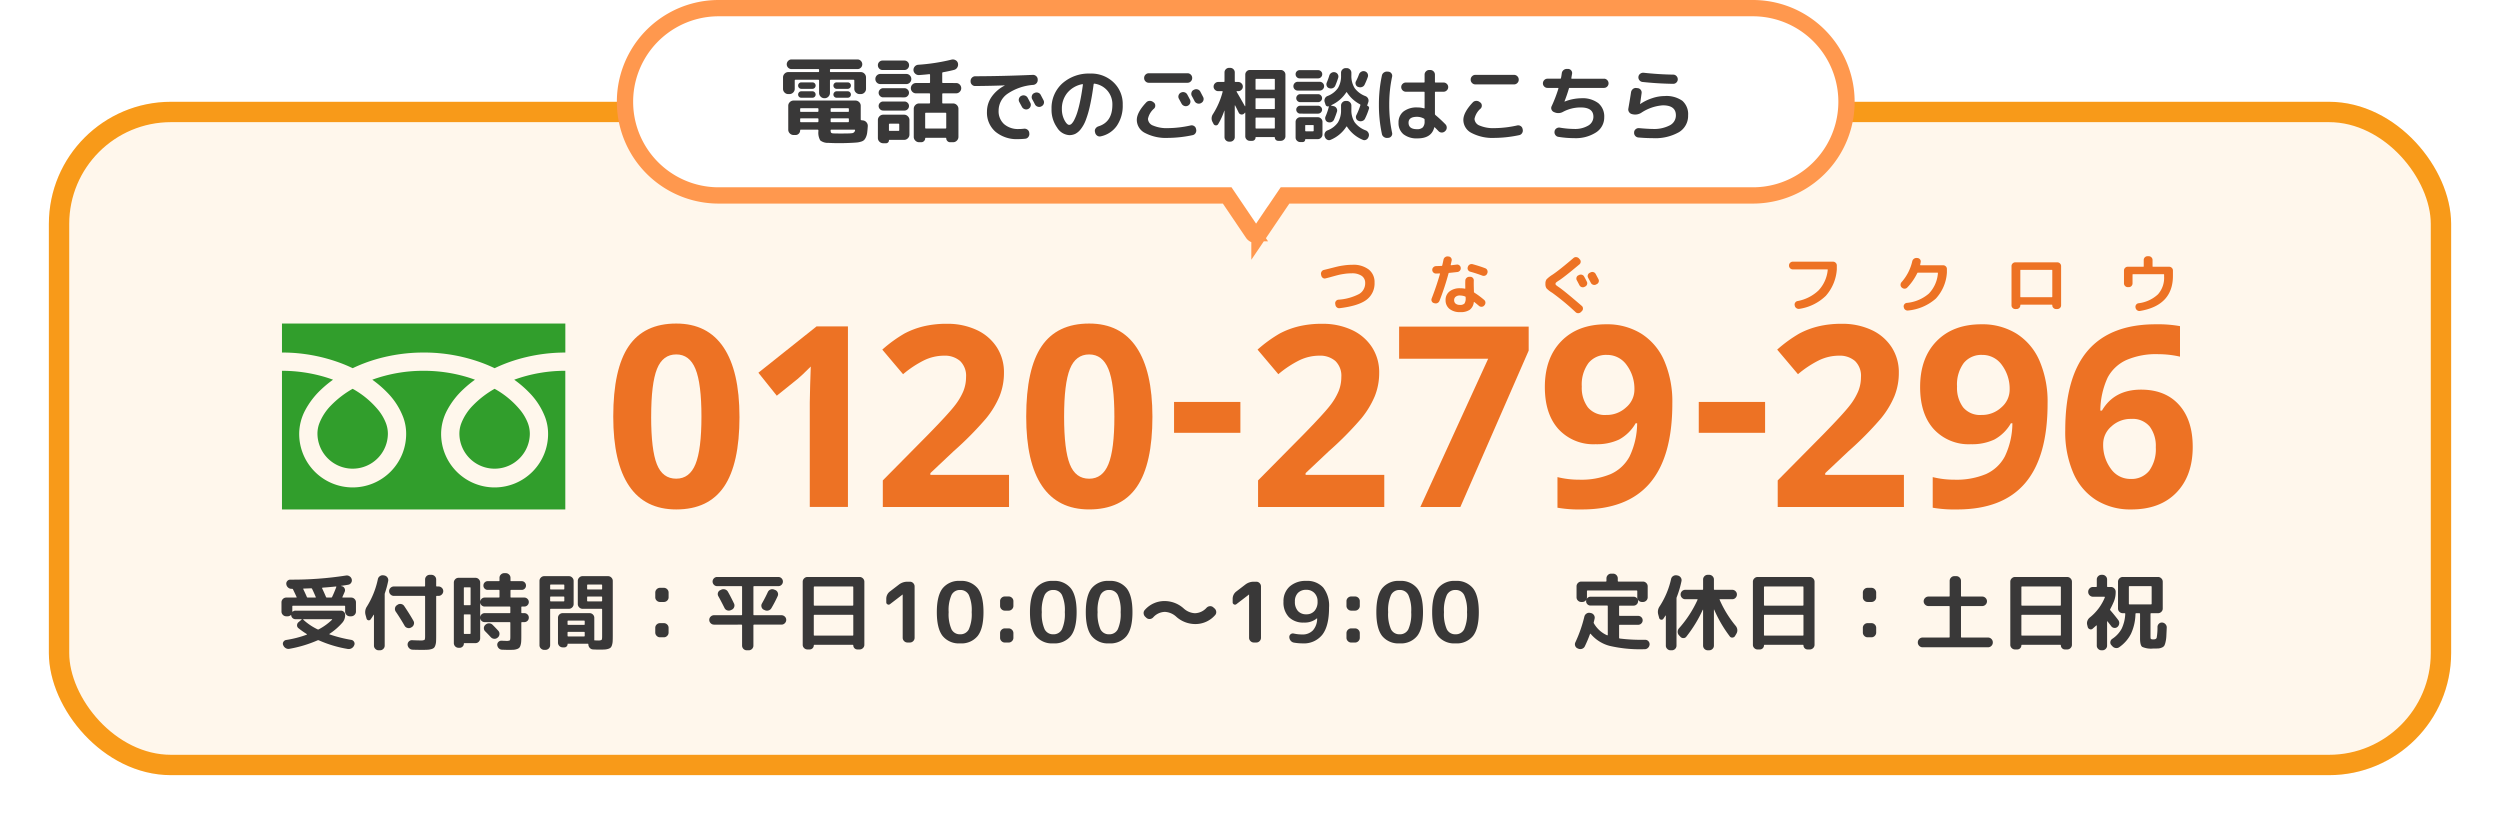 <svg xmlns="http://www.w3.org/2000/svg" xmlns:xlink="http://www.w3.org/1999/xlink" width="614" height="202.38" viewBox="0 0 614 202.38">
  <defs>
    <filter id="長方形_53" x="0" y="13.001" width="614" height="189.379" filterUnits="userSpaceOnUse">
      <feOffset dx="3" dy="3" input="SourceAlpha"/>
      <feGaussianBlur stdDeviation="4" result="blur"/>
      <feFlood flood-color="#4d4d4d" flood-opacity="0.4"/>
      <feComposite operator="in" in2="blur"/>
      <feComposite in="SourceGraphic"/>
    </filter>
    <clipPath id="clip-path">
      <rect id="長方形_4573" data-name="長方形 4573" width="387.919" height="45.658" fill="#ed7224"/>
    </clipPath>
  </defs>
  <g id="グループ_837" data-name="グループ 837" transform="translate(-183.129 -4926.071)">
    <g id="グループ_649" data-name="グループ 649" transform="translate(-314.871 4854.071)">
      <g transform="matrix(1, 0, 0, 1, 498, 72)" filter="url(#長方形_53)">
        <g id="長方形_53-2" data-name="長方形 53" transform="translate(9 22)" fill="#fff7ec" stroke="#f89a19" stroke-width="5">
          <rect width="590" height="165.379" rx="30" stroke="none"/>
          <rect x="2.5" y="2.5" width="585" height="160.379" rx="27.5" fill="none"/>
        </g>
      </g>
    </g>
    <path id="合体_6" data-name="合体 6" d="M153.671,61.776,147.4,52.5H22.5a23,23,0,1,1,0-46h254a23,23,0,1,1,0,46H161.6l-6.275,9.276a1,1,0,0,1-1.657,0Z" transform="translate(337.129 4921.571)" fill="#fff" stroke="#ff984e" stroke-width="4"/>
    <path id="パス_6031" data-name="パス 6031" d="M-110.4-9.821a1.24,1.24,0,0,1-.909-.38,1.24,1.24,0,0,1-.38-.908v-2.806a1.278,1.278,0,0,1,.38-.92,1.222,1.222,0,0,1,.909-.391h7.36q.207,0,.207-.184v-.368q0-.184-.207-.184H-109.6a1.129,1.129,0,0,1-.828-.345,1.129,1.129,0,0,1-.345-.828,1.168,1.168,0,0,1,.345-.839,1.111,1.111,0,0,1,.828-.357H-93.4a1.111,1.111,0,0,1,.828.357,1.168,1.168,0,0,1,.345.839,1.129,1.129,0,0,1-.345.828,1.129,1.129,0,0,1-.828.345h-6.555q-.207,0-.207.184v.368q0,.184.207.184h7.36a1.222,1.222,0,0,1,.909.391,1.278,1.278,0,0,1,.38.92v2.806a1.24,1.24,0,0,1-.38.908,1.24,1.24,0,0,1-.909.38h-.276a1.278,1.278,0,0,1-.92-.38,1.222,1.222,0,0,1-.391-.908v-2.024q0-.207-.184-.207h-5.589a.183.183,0,0,0-.207.207v3.013a1.278,1.278,0,0,1-.38.92,1.222,1.222,0,0,1-.909.391h-.092a1.222,1.222,0,0,1-.909-.391,1.278,1.278,0,0,1-.38-.92v-3.013a.183.183,0,0,0-.207-.207h-5.589q-.184,0-.184.207v2.024a1.222,1.222,0,0,1-.391.908,1.278,1.278,0,0,1-.92.38Zm3.2-1.288a.735.735,0,0,1-.552-.241.791.791,0,0,1-.23-.564.753.753,0,0,1,.23-.552.753.753,0,0,1,.552-.23h2.737a.753.753,0,0,1,.552.23.753.753,0,0,1,.23.552.791.791,0,0,1-.23.564.735.735,0,0,1-.552.241Zm0,2.185a.753.753,0,0,1-.552-.23.753.753,0,0,1-.23-.552.791.791,0,0,1,.23-.564.735.735,0,0,1,.552-.241h2.737a.735.735,0,0,1,.552.241.791.791,0,0,1,.23.564.753.753,0,0,1-.23.552.753.753,0,0,1-.552.23Zm8.671-2.185a.735.735,0,0,1-.552-.241.791.791,0,0,1-.23-.564.753.753,0,0,1,.23-.552.753.753,0,0,1,.552-.23H-95.8a.753.753,0,0,1,.552.23.753.753,0,0,1,.23.552.791.791,0,0,1-.23.564.735.735,0,0,1-.552.241Zm0,2.185a.753.753,0,0,1-.552-.23.753.753,0,0,1-.23-.552.791.791,0,0,1,.23-.564.735.735,0,0,1,.552-.241H-95.8a.735.735,0,0,1,.552.241.791.791,0,0,1,.23.564.753.753,0,0,1-.23.552.753.753,0,0,1-.552.23Zm6.44,5.566a1.277,1.277,0,0,1,.885.46,1.312,1.312,0,0,1,.334.943q-.069.989-.149,1.6a3.868,3.868,0,0,1-.3,1.093,2.462,2.462,0,0,1-.46.724,1.841,1.841,0,0,1-.759.4,4.953,4.953,0,0,1-1.035.207q-.518.046-1.483.092-1.426.069-2.921.069-1.265,0-2.53-.069a3.068,3.068,0,0,1-2.035-.6A3.787,3.787,0,0,1-103-.713V-.874a.183.183,0,0,0-.207-.207h-4.117q-.161,0-.161.184a1.084,1.084,0,0,1-.333.794,1.084,1.084,0,0,1-.794.333h-.483a1.259,1.259,0,0,1-.92-.391,1.259,1.259,0,0,1-.391-.92V-6.946a1.222,1.222,0,0,1,.391-.909,1.278,1.278,0,0,1,.92-.379h15.18a1.278,1.278,0,0,1,.92.379,1.222,1.222,0,0,1,.391.909v3.335q0,.207.184.207Zm-10.9.23V-3.68q0-.184-.207-.184H-107.3a.163.163,0,0,0-.184.184v.552q0,.207.184.207h4.094A.183.183,0,0,0-103-3.128Zm0-2.507v-.506a.183.183,0,0,0-.207-.207H-107.3q-.184,0-.184.207v.506a.163.163,0,0,0,.184.184h4.094Q-103-5.451-103-5.635Zm2.99-.506v.506q0,.184.207.184H-95.7a.163.163,0,0,0,.184-.184v-.506q0-.207-.184-.207H-99.8A.183.183,0,0,0-100-6.141Zm0,2.461v.552a.183.183,0,0,0,.207.207H-95.7q.184,0,.184-.207V-3.68a.163.163,0,0,0-.184-.184H-99.8Q-100-3.864-100-3.68ZM-95.5-.161q.529-.023.782-.057a.879.879,0,0,0,.448-.2A.825.825,0,0,0-94-.9q.046-.184-.161-.184H-99.8q-.207,0-.207.184.023.483.161.6a1.235,1.235,0,0,0,.644.138q.644.023,1.679.023Q-96.279-.138-95.5-.161Zm26.312-12.374a1.2,1.2,0,0,1,.9.38,1.232,1.232,0,0,1,.368.885,1.232,1.232,0,0,1-.368.886,1.2,1.2,0,0,1-.9.379H-72.4q-.184,0-.184.207v2.093a.163.163,0,0,0,.184.184h2.484A1.259,1.259,0,0,1-69-7.13a1.259,1.259,0,0,1,.391.92V.69A1.259,1.259,0,0,1-69,1.61a1.259,1.259,0,0,1-.92.391h-.736a.891.891,0,0,1-.667-.287.921.921,0,0,1-.276-.656A.122.122,0,0,0-71.738.92h-4.9a.122.122,0,0,0-.138.138.9.9,0,0,1-.287.656A.9.9,0,0,1-77.718,2h-.552a1.259,1.259,0,0,1-.92-.391,1.259,1.259,0,0,1-.391-.92v-6.9a1.259,1.259,0,0,1,.391-.92,1.259,1.259,0,0,1,.92-.391h2.484q.207,0,.207-.184V-9.8a.183.183,0,0,0-.207-.207h-3.243a1.2,1.2,0,0,1-.9-.379,1.232,1.232,0,0,1-.368-.886,1.232,1.232,0,0,1,.368-.885,1.2,1.2,0,0,1,.9-.38h3.243a.183.183,0,0,0,.207-.207v-1.794q0-.184-.207-.184-.9.115-2.507.23a1.265,1.265,0,0,1-.909-.322,1.253,1.253,0,0,1-.449-.874,1.25,1.25,0,0,1,.311-.9,1.229,1.229,0,0,1,.863-.437,47.433,47.433,0,0,0,8.188-1.265,1.346,1.346,0,0,1,.989.149,1.15,1.15,0,0,1,.575.771,1.349,1.349,0,0,1-.161,1,1.27,1.27,0,0,1-.805.609q-1.472.368-2.714.575a.217.217,0,0,0-.184.23v2.208q0,.207.184.207Zm-2.622,7.291h-4.761a.183.183,0,0,0-.207.207v3.473a.183.183,0,0,0,.207.207h4.761a.183.183,0,0,0,.207-.207V-5.037A.183.183,0,0,0-71.807-5.244ZM-87.24-18.055h5.359a1.11,1.11,0,0,1,.816.333,1.11,1.11,0,0,1,.333.816,1.149,1.149,0,0,1-.333.828,1.092,1.092,0,0,1-.816.345H-87.24a1.092,1.092,0,0,1-.817-.345,1.149,1.149,0,0,1-.333-.828,1.11,1.11,0,0,1,.333-.816A1.11,1.11,0,0,1-87.24-18.055Zm-.529,5.773a1.183,1.183,0,0,1-.886-.368,1.213,1.213,0,0,1-.356-.874,1.213,1.213,0,0,1,.356-.874,1.183,1.183,0,0,1,.886-.368h6.348a1.183,1.183,0,0,1,.885.368,1.213,1.213,0,0,1,.356.874,1.213,1.213,0,0,1-.356.874,1.183,1.183,0,0,1-.885.368Zm.69,3.266a1.084,1.084,0,0,1-.793-.334,1.084,1.084,0,0,1-.334-.793,1.084,1.084,0,0,1,.334-.793,1.084,1.084,0,0,1,.793-.334h5.2a1.084,1.084,0,0,1,.793.334,1.084,1.084,0,0,1,.334.793,1.084,1.084,0,0,1-.334.793,1.084,1.084,0,0,1-.793.334Zm0,3.243a1.084,1.084,0,0,1-.793-.334,1.084,1.084,0,0,1-.334-.793,1.046,1.046,0,0,1,.334-.782A1.1,1.1,0,0,1-87.079-8h5.2a1.1,1.1,0,0,1,.793.322,1.046,1.046,0,0,1,.334.782,1.084,1.084,0,0,1-.334.793,1.084,1.084,0,0,1-.793.334Zm6.44,2.323V.115a1.259,1.259,0,0,1-.391.92,1.259,1.259,0,0,1-.92.391h-3.611q-.115,0-.115.092a.716.716,0,0,1-.207.529.716.716,0,0,1-.529.207h-.667A1.278,1.278,0,0,1-88,1.875,1.222,1.222,0,0,1-88.39.966V-3.45A1.259,1.259,0,0,1-88-4.37a1.259,1.259,0,0,1,.92-.391h5.129a1.259,1.259,0,0,1,.92.391A1.259,1.259,0,0,1-80.639-3.45ZM-83.146-.989V-2.346q0-.207-.184-.207h-2.139a.183.183,0,0,0-.207.207V-.989a.183.183,0,0,0,.207.207h2.139Q-83.146-.782-83.146-.989ZM-53.16-9.38a1.123,1.123,0,0,1,.88-.08,1.1,1.1,0,0,1,.68.56q.22.4.66,1.24a1.073,1.073,0,0,1,.04.86,1.1,1.1,0,0,1-.58.64,1.124,1.124,0,0,1-.88.04,1.176,1.176,0,0,1-.66-.58q-.1-.18-.64-1.18a1.028,1.028,0,0,1-.08-.84,1.1,1.1,0,0,1,.56-.66Zm4.76-.24q.66,1.26.68,1.3a1.051,1.051,0,0,1,.07.86,1.062,1.062,0,0,1-.57.64l-.06.04a1.125,1.125,0,0,1-.87.05,1.135,1.135,0,0,1-.67-.57q-.1-.2-.32-.62t-.34-.62a1.1,1.1,0,0,1-.09-.86,1,1,0,0,1,.55-.66l.06-.02a1.155,1.155,0,0,1,.88-.09A1.063,1.063,0,0,1-48.4-9.62ZM-64.5-11.8a1.078,1.078,0,0,1-.79-.33,1.078,1.078,0,0,1-.33-.79v-.14a1.1,1.1,0,0,1,.34-.8,1.1,1.1,0,0,1,.8-.34q6.84-.02,14.14-.34a1.122,1.122,0,0,1,.82.3,1.071,1.071,0,0,1,.38.78v.14a1.135,1.135,0,0,1-.29.83,1.222,1.222,0,0,1-.79.41,12.924,12.924,0,0,0-6.39,2.22,5.057,5.057,0,0,0-2.13,4.1,4.213,4.213,0,0,0,1.35,3.32,5.2,5.2,0,0,0,3.59,1.2,10.636,10.636,0,0,0,1.32-.08,1.164,1.164,0,0,1,.83.24,1.066,1.066,0,0,1,.43.74l.02.18a1.155,1.155,0,0,1-.22.85,1.046,1.046,0,0,1-.74.45,17.259,17.259,0,0,1-1.78.1A8.173,8.173,0,0,1-59.52-.58,6.2,6.2,0,0,1-61.6-5.5a6.348,6.348,0,0,1,1.13-3.63,8.787,8.787,0,0,1,3.23-2.79q.02,0,.02-.04h-.02Q-60.34-11.84-64.5-11.8Zm26.32-.46a6.29,6.29,0,0,0-3.68,2.13A6.077,6.077,0,0,0-43.2-6.14a5.718,5.718,0,0,0,.62,2.7q.62,1.18,1.18,1.18a.887.887,0,0,0,.58-.27,3.617,3.617,0,0,0,.67-.98,11.939,11.939,0,0,0,.72-1.78,27.757,27.757,0,0,0,.72-2.84q.37-1.77.67-3.99a.1.1,0,0,0-.03-.11A.1.1,0,0,0-38.18-12.26ZM-41.4.26A3.773,3.773,0,0,1-44.38-1.6a7.482,7.482,0,0,1-1.36-4.54,8.15,8.15,0,0,1,2.64-6.3,9.811,9.811,0,0,1,6.9-2.42,7.885,7.885,0,0,1,5.69,2.16,7.294,7.294,0,0,1,2.25,5.5,8.68,8.68,0,0,1-1.45,5.17A6.413,6.413,0,0,1-33.68.56a1.06,1.06,0,0,1-.87-.18,1.205,1.205,0,0,1-.49-.76l-.04-.18a1,1,0,0,1,.16-.82,1.3,1.3,0,0,1,.7-.52q3.42-1.06,3.42-5.3a5.115,5.115,0,0,0-1.21-3.45,5.118,5.118,0,0,0-3.17-1.73.163.163,0,0,0-.22.14q-.4,3.02-.9,5.25a24.1,24.1,0,0,1-1.05,3.6,8.418,8.418,0,0,1-1.23,2.2A4.048,4.048,0,0,1-39.92-.05,3.439,3.439,0,0,1-41.4.26Zm27.44-10.44a1.123,1.123,0,0,1,.88-.08,1.1,1.1,0,0,1,.68.56q.22.4.66,1.24a1.073,1.073,0,0,1,.04.86,1.1,1.1,0,0,1-.58.64,1.124,1.124,0,0,1-.88.04,1.176,1.176,0,0,1-.66-.58q-.1-.18-.64-1.18a1.028,1.028,0,0,1-.08-.84,1.1,1.1,0,0,1,.56-.66Zm3.34,2.08q-.1-.2-.32-.62t-.34-.62a1.1,1.1,0,0,1-.09-.86,1,1,0,0,1,.55-.66l.06-.02a1.155,1.155,0,0,1,.88-.09,1.063,1.063,0,0,1,.68.55q.66,1.26.68,1.3a1.051,1.051,0,0,1,.07.86,1.062,1.062,0,0,1-.57.64l-.06.04a1.125,1.125,0,0,1-.87.05A1.135,1.135,0,0,1-10.62-8.1Zm-.58-5.64a1.1,1.1,0,0,1-.34.8,1.1,1.1,0,0,1-.8.34h-9.52a1.1,1.1,0,0,1-.8-.34,1.1,1.1,0,0,1-.34-.8v-.06a1.1,1.1,0,0,1,.34-.8,1.1,1.1,0,0,1,.8-.34h9.52a1.1,1.1,0,0,1,.8.34,1.1,1.1,0,0,1,.34.8ZM-17.14.94a11.1,11.1,0,0,1-5.62-1.2,3.609,3.609,0,0,1-2.04-3.2q0-1.86,2.3-4.3a1.145,1.145,0,0,1,.82-.39,1.252,1.252,0,0,1,.88.27l.14.1a.918.918,0,0,1,.39.72,1,1,0,0,1-.27.78,4.516,4.516,0,0,0-1.52,2.54,1.872,1.872,0,0,0,1.28,1.66,8.558,8.558,0,0,0,3.64.62,26.584,26.584,0,0,0,5.56-.66,1.088,1.088,0,0,1,.85.15,1,1,0,0,1,.47.69l.04.16a1.147,1.147,0,0,1-.15.87,1.068,1.068,0,0,1-.71.51A30.207,30.207,0,0,1-17.14.94ZM-5.96-2.5l-.24-.46A1.853,1.853,0,0,1-6.1-4.9a19.062,19.062,0,0,0,2.38-5.48q.04-.16-.14-.16H-4.8a1.111,1.111,0,0,1-.8-.33,1.062,1.062,0,0,1-.34-.79,1.1,1.1,0,0,1,.34-.8,1.1,1.1,0,0,1,.8-.34h1.36a.159.159,0,0,0,.18-.18v-2.16a1.078,1.078,0,0,1,.33-.79,1.078,1.078,0,0,1,.79-.33h.28a1.078,1.078,0,0,1,.79.33,1.078,1.078,0,0,1,.33.79v2.16a.159.159,0,0,0,.18.18H.1a1.1,1.1,0,0,1,.8.34,1.1,1.1,0,0,1,.34.8,1.062,1.062,0,0,1-.34.79,1.111,1.111,0,0,1-.8.33H-.2a.1.1,0,0,0-.09.06.079.079,0,0,0,.01.1Q.4-9.24,1.74-6.86a.081.081,0,0,0,.06.02q.04,0,.04-.02V-14.6a1.111,1.111,0,0,1,.33-.8,1.062,1.062,0,0,1,.79-.34h7.6a1.1,1.1,0,0,1,.8.34,1.1,1.1,0,0,1,.34.8V.54a1.062,1.062,0,0,1-.34.79,1.111,1.111,0,0,1-.8.33H9.92a.79.79,0,0,1-.58-.24A.768.768,0,0,1,9.1.86.106.106,0,0,0,8.98.74H4.48a.106.106,0,0,0-.12.12.758.758,0,0,1-.24.57.784.784,0,0,1-.56.23h-.6a1.078,1.078,0,0,1-.79-.33A1.078,1.078,0,0,1,1.84.54V-5.22a.035.035,0,0,0-.04-.04.081.081,0,0,0-.06.02,1.145,1.145,0,0,1-.2.22.818.818,0,0,1-.73.2.788.788,0,0,1-.59-.46Q-.2-6.16-.66-7.04a.045.045,0,0,0-.05-.01A.046.046,0,0,0-.74-7V.74a1.078,1.078,0,0,1-.33.79,1.078,1.078,0,0,1-.79.33h-.28a1.078,1.078,0,0,1-.79-.33A1.078,1.078,0,0,1-3.26.74V-5.74q-.02-.02-.06.02a16.625,16.625,0,0,1-1.5,3.28.6.6,0,0,1-.58.3A.634.634,0,0,1-5.96-2.5ZM4.36-13.4v2.32a.159.159,0,0,0,.18.18H8.92a.159.159,0,0,0,.18-.18V-13.4q0-.16-.18-.16H4.54Q4.36-13.56,4.36-13.4Zm0,4.78V-6.3q0,.16.18.16H8.92q.18,0,.18-.16V-8.62a.159.159,0,0,0-.18-.18H4.54A.159.159,0,0,0,4.36-8.62Zm0,4.76v2.32a.159.159,0,0,0,.18.18H8.92a.159.159,0,0,0,.18-.18V-3.86a.159.159,0,0,0-.18-.18H4.54A.159.159,0,0,0,4.36-3.86ZM31.84-6.94a.547.547,0,0,1,.34.27.491.491,0,0,1,.04.43,16.876,16.876,0,0,1-.96,2.42,1.089,1.089,0,0,1-.67.6,1.259,1.259,0,0,1-.91-.02l-.04-.02a.929.929,0,0,1-.57-.59.981.981,0,0,1,.07-.83,17.087,17.087,0,0,0,.96-2.38.2.2,0,0,0-.1-.26,8.561,8.561,0,0,1-3.18-2.9q-.1-.14-.18-.02A8.613,8.613,0,0,1,22.96-7.1a.049.049,0,0,0-.03.06.09.09,0,0,0,.05.06l.56.12a1.068,1.068,0,0,1,.71.51.989.989,0,0,1,.11.85,20.294,20.294,0,0,1-.72,1.94,1.13,1.13,0,0,1-.63.61,1.24,1.24,0,0,1-.89.01.9.9,0,0,1-.58-.57,1.054,1.054,0,0,1,.02-.83,14.93,14.93,0,0,0,.82-2.44q0-.06-.06-.04a.58.58,0,0,1-.46-.03.58.58,0,0,1-.3-.35l-.22-.66a1.192,1.192,0,0,1,.05-.87,1.132,1.132,0,0,1,.63-.61A5.544,5.544,0,0,0,24.6-11.3a5.731,5.731,0,0,0,.76-3.14v-.62a1.1,1.1,0,0,1,.34-.8,1.1,1.1,0,0,1,.8-.34h.26a1.1,1.1,0,0,1,.8.34,1.1,1.1,0,0,1,.34.8v.62a5.57,5.57,0,0,0,.79,3.13,5.821,5.821,0,0,0,2.67,1.99,1.177,1.177,0,0,1,.64.6,1.134,1.134,0,0,1,.06.86l-.28.82Q31.76-6.98,31.84-6.94Zm-9.42-4.34a.9.9,0,0,1-.58-.56,1.031,1.031,0,0,1,.02-.82,17.207,17.207,0,0,0,.62-1.72,1.15,1.15,0,0,1,.54-.67,1.129,1.129,0,0,1,.84-.13,1.034,1.034,0,0,1,.7.51,1.009,1.009,0,0,1,.1.85,20.294,20.294,0,0,1-.72,1.94,1.092,1.092,0,0,1-.63.6A1.277,1.277,0,0,1,22.42-11.28Zm7.12-.3a.93.93,0,0,1-.57-.6.953.953,0,0,1,.07-.82,12.925,12.925,0,0,0,.72-1.64,1.226,1.226,0,0,1,.57-.67,1.09,1.09,0,0,1,.85-.11,1.035,1.035,0,0,1,.68.53,1.054,1.054,0,0,1,.08.85,17.742,17.742,0,0,1-.78,1.88,1.089,1.089,0,0,1-.67.6,1.259,1.259,0,0,1-.91-.02ZM26.76-8.14a1.1,1.1,0,0,1,.8.34,1.1,1.1,0,0,1,.34.8v1a5.426,5.426,0,0,0,.81,3.11A5.955,5.955,0,0,0,31.44-.9a1.212,1.212,0,0,1,.65.61,1.133,1.133,0,0,1,.07.87L32.1.72a1.135,1.135,0,0,1-.58.67.912.912,0,0,1-.84.01,8.427,8.427,0,0,1-3.84-3.2q-.1-.14-.18-.02A8.41,8.41,0,0,1,22.82,1.4a.912.912,0,0,1-.84-.01A1.135,1.135,0,0,1,21.4.72L21.34.58a1.192,1.192,0,0,1,.05-.87,1.132,1.132,0,0,1,.63-.61A5.544,5.544,0,0,0,24.6-2.86,5.731,5.731,0,0,0,25.36-6V-7a1.1,1.1,0,0,1,.34-.8,1.1,1.1,0,0,1,.8-.34ZM15.2-13.68a.949.949,0,0,1-.71-.3,1,1,0,0,1-.29-.72.966.966,0,0,1,.29-.71.966.966,0,0,1,.71-.29h4.52a1,1,0,0,1,.72.29.949.949,0,0,1,.3.71.982.982,0,0,1-.3.72.982.982,0,0,1-.72.3Zm-.46,3a1.029,1.029,0,0,1-.77-.32,1.055,1.055,0,0,1-.31-.76,1.055,1.055,0,0,1,.31-.76,1.029,1.029,0,0,1,.77-.32h5.38a1.038,1.038,0,0,1,.76.32,1.038,1.038,0,0,1,.32.76,1.038,1.038,0,0,1-.32.76,1.038,1.038,0,0,1-.76.32Zm.6,2.84a.942.942,0,0,1-.69-.29.942.942,0,0,1-.29-.69.942.942,0,0,1,.29-.69.942.942,0,0,1,.69-.29h4.38a.942.942,0,0,1,.69.29.942.942,0,0,1,.29.69.942.942,0,0,1-.29.69.942.942,0,0,1-.69.29Zm0,2.82a.942.942,0,0,1-.69-.29A.942.942,0,0,1,14.36-6a.91.91,0,0,1,.29-.68.959.959,0,0,1,.69-.28h4.38a.959.959,0,0,1,.69.28A.91.91,0,0,1,20.7-6a.942.942,0,0,1-.29.69.942.942,0,0,1-.69.29ZM14.2.84V-3a1.1,1.1,0,0,1,.34-.8,1.1,1.1,0,0,1,.8-.34h4.32a1.1,1.1,0,0,1,.8.34,1.1,1.1,0,0,1,.34.8V.1a1.1,1.1,0,0,1-.34.8,1.1,1.1,0,0,1-.8.34h-3q-.1,0-.1.08a.616.616,0,0,1-.64.64h-.58a1.111,1.111,0,0,1-.8-.33A1.062,1.062,0,0,1,14.2.84Zm2.36-2.88V-.86a.159.159,0,0,0,.18.18h1.72a.159.159,0,0,0,.18-.18V-2.04a.159.159,0,0,0-.18-.18H16.74A.159.159,0,0,0,16.56-2.04Zm27.46-2.2q-2.08,0-2.08,1.44,0,1.6,2.08,1.6a1.92,1.92,0,0,0,1.42-.45,2.084,2.084,0,0,0,.44-1.49v-.4a.3.3,0,0,0-.16-.26A3.475,3.475,0,0,0,44.02-4.24Zm.12,5.3A5.252,5.252,0,0,1,40.7.05,3.493,3.493,0,0,1,39.48-2.8a3.364,3.364,0,0,1,1.21-2.74,5.281,5.281,0,0,1,3.45-1,5.388,5.388,0,0,1,1.58.22q.16.04.16-.12v-3.78a.159.159,0,0,0-.18-.18H41.28a1.1,1.1,0,0,1-.8-.34,1.1,1.1,0,0,1-.34-.8,1.062,1.062,0,0,1,.34-.79,1.111,1.111,0,0,1,.8-.33H45.7a.159.159,0,0,0,.18-.18V-14.6a1.1,1.1,0,0,1,.34-.8,1.1,1.1,0,0,1,.8-.34h.26a1.1,1.1,0,0,1,.8.34,1.1,1.1,0,0,1,.34.8v1.76q0,.18.16.18h1.96a1.111,1.111,0,0,1,.8.33,1.062,1.062,0,0,1,.34.79,1.1,1.1,0,0,1-.34.8,1.1,1.1,0,0,1-.8.34H48.58q-.16,0-.16.18v5.28a.4.4,0,0,0,.14.28A32.92,32.92,0,0,1,51-2.4a1.141,1.141,0,0,1,.32.81,1.106,1.106,0,0,1-.34.81L50.9-.7a1.129,1.129,0,0,1-.8.32,1.1,1.1,0,0,1-.8-.34q-.32-.34-.9-.92-.12-.12-.16.06Q47.54,1.06,44.14,1.06ZM36.8.94a1.282,1.282,0,0,1-.89-.21A1.138,1.138,0,0,1,35.4,0a33.611,33.611,0,0,1-.74-7.2,33.611,33.611,0,0,1,.74-7.2,1.138,1.138,0,0,1,.51-.73,1.282,1.282,0,0,1,.89-.21l.24.02a.986.986,0,0,1,.7.43.975.975,0,0,1,.16.81,31.807,31.807,0,0,0-.7,6.88,31.807,31.807,0,0,0,.7,6.88.975.975,0,0,1-.16.81.986.986,0,0,1-.7.43ZM58.34-14.54h9.52a1.1,1.1,0,0,1,.8.34,1.1,1.1,0,0,1,.34.8v.06a1.1,1.1,0,0,1-.34.8,1.1,1.1,0,0,1-.8.34H58.34a1.1,1.1,0,0,1-.8-.34,1.1,1.1,0,0,1-.34-.8v-.06a1.1,1.1,0,0,1,.34-.8A1.1,1.1,0,0,1,58.34-14.54ZM63.06.94a11.1,11.1,0,0,1-5.62-1.2,3.609,3.609,0,0,1-2.04-3.2q0-1.86,2.3-4.3a1.145,1.145,0,0,1,.82-.39,1.252,1.252,0,0,1,.88.27l.14.1a.918.918,0,0,1,.39.72,1,1,0,0,1-.27.78,4.516,4.516,0,0,0-1.52,2.54,1.872,1.872,0,0,0,1.28,1.66,8.558,8.558,0,0,0,3.64.62,26.584,26.584,0,0,0,5.56-.66,1.088,1.088,0,0,1,.85.15,1,1,0,0,1,.47.69l.04.16a1.147,1.147,0,0,1-.15.87,1.068,1.068,0,0,1-.71.51A30.207,30.207,0,0,1,63.06.94Zm13-12.28a1.078,1.078,0,0,1-.79-.33,1.078,1.078,0,0,1-.33-.79,1.111,1.111,0,0,1,.33-.8,1.062,1.062,0,0,1,.79-.34h3.1a.2.2,0,0,0,.22-.16q.1-.44.2-1.22a1.2,1.2,0,0,1,.44-.75,1.214,1.214,0,0,1,.84-.27h.28a.977.977,0,0,1,.75.38.983.983,0,0,1,.21.82l-.18,1.02q-.04.18.14.18h7.88a1.062,1.062,0,0,1,.79.34,1.111,1.111,0,0,1,.33.8,1.078,1.078,0,0,1-.33.79,1.078,1.078,0,0,1-.79.33H81.52a.189.189,0,0,0-.2.16q-.44,1.52-1.08,3.16v.04h.04a11.582,11.582,0,0,1,4.06-.82,6.417,6.417,0,0,1,4.21,1.21A4.241,4.241,0,0,1,90-4.14,4.352,4.352,0,0,1,87.99-.41,9.22,9.22,0,0,1,82.6,1,24.809,24.809,0,0,1,78.72.68a1.082,1.082,0,0,1-.73-.47,1.108,1.108,0,0,1-.19-.85V-.68a1.048,1.048,0,0,1,.47-.72,1.131,1.131,0,0,1,.85-.18,21.874,21.874,0,0,0,3.48.32,6.357,6.357,0,0,0,3.46-.82,2.49,2.49,0,0,0,1.28-2.18q0-2.28-3.14-2.28a9.1,9.1,0,0,0-4.32,1.08,2.305,2.305,0,0,1-2.02.14l-.2-.08a1.1,1.1,0,0,1-.6-.6.977.977,0,0,1,.02-.84,33.428,33.428,0,0,0,1.66-4.32q.04-.18-.12-.18ZM96.84-4.9a1.158,1.158,0,0,1-.73-.49,1.108,1.108,0,0,1-.19-.85q.48-2.76.66-4.02a1.29,1.29,0,0,1,.44-.79,1.1,1.1,0,0,1,.84-.27l.34.04a1.042,1.042,0,0,1,.75.4,1.042,1.042,0,0,1,.23.82q-.26,1.9-.38,2.66v.04h.02l.02-.02a11.617,11.617,0,0,1,2.93-1.43,9.71,9.71,0,0,1,3.03-.53,6.8,6.8,0,0,1,4.39,1.17A4.373,4.373,0,0,1,110.6-4.6a4.669,4.669,0,0,1-2.24,4.13A11.877,11.877,0,0,1,101.86,1Q100.28,1,98.4.84a1.127,1.127,0,0,1-.79-.4,1.1,1.1,0,0,1-.27-.84V-.44a1,1,0,0,1,.39-.76,1.12,1.12,0,0,1,.83-.26q2.3.2,3.3.2a8.354,8.354,0,0,0,4.25-.89A2.736,2.736,0,0,0,107.6-4.6q0-2.46-3.2-2.46a10.928,10.928,0,0,0-5.32,1.84A2.792,2.792,0,0,1,97-4.86Zm2.84-10.16q3.7.4,7.26.46a1.062,1.062,0,0,1,.79.34,1.111,1.111,0,0,1,.33.8,1.078,1.078,0,0,1-.33.79,1.078,1.078,0,0,1-.79.33q-3.86-.06-7.54-.46a1.1,1.1,0,0,1-.77-.44,1.1,1.1,0,0,1-.23-.84,1.056,1.056,0,0,1,.44-.74A1.2,1.2,0,0,1,99.68-15.06Z" transform="translate(487.129 4959)" fill="#393838"/>
    <g id="グループ_2496" data-name="グループ 2496" transform="translate(-815.807 4946.301)">
      <g id="グループ_641" data-name="グループ 641" transform="translate(1068.188 59.232)">
        <g id="フリーダイヤルのアイコン" transform="translate(0)">
          <path id="パス_8" data-name="パス 8" d="M0,88.032v7.119a41.029,41.029,0,0,1,14.968,2.8q1.236.488,2.4,1.047a37.928,37.928,0,0,1,5.665-2.171,41.654,41.654,0,0,1,11.763-1.674,41.046,41.046,0,0,1,15.033,2.8q1.236.488,2.4,1.047a37.957,37.957,0,0,1,5.666-2.171,41.674,41.674,0,0,1,11.7-1.674V88.032Z" transform="translate(0 -88.032)" fill="#319e2c"/>
          <path id="パス_9" data-name="パス 9" d="M320.59,216.932a8.651,8.651,0,0,0,13.485,7.174,8.633,8.633,0,0,0,3.816-7.174,7.381,7.381,0,0,0-.556-2.72,11.984,11.984,0,0,0-1.721-2.934,21.872,21.872,0,0,0-6.374-5.313,23.516,23.516,0,0,0-5.234,4,13,13,0,0,0-2.979,4.56A7.223,7.223,0,0,0,320.59,216.932Z" transform="translate(-277.018 -189.937)" fill="#319e2c"/>
          <path id="パス_10" data-name="パス 10" d="M60.69,178.726a17.45,17.45,0,0,1,3.976,6.178,11.712,11.712,0,0,1,.692,3.9,13.136,13.136,0,1,1-26.271,0,12.458,12.458,0,0,1,1.506-5.759,19.587,19.587,0,0,1,3.967-5.113A27.308,27.308,0,0,1,47.4,175.6c-.687-.252-1.392-.487-2.116-.7a37.21,37.21,0,0,0-10.5-1.491A36.7,36.7,0,0,0,22.181,175.6a26.315,26.315,0,0,1,3.652,3.125,17.462,17.462,0,0,1,3.975,6.178,11.7,11.7,0,0,1,.693,3.9,13.136,13.136,0,1,1-26.271,0,12.463,12.463,0,0,1,1.505-5.759A19.592,19.592,0,0,1,9.7,177.928a27.232,27.232,0,0,1,2.843-2.327c-.687-.252-1.391-.487-2.116-.7A37.225,37.225,0,0,0,0,173.409v34.054H69.587V173.409A36.7,36.7,0,0,0,57.039,175.6,26.3,26.3,0,0,1,60.69,178.726Z" transform="translate(0 -161.805)" fill="#319e2c"/>
          <path id="パス_11" data-name="パス 11" d="M64.118,216.932A8.651,8.651,0,0,0,77.6,224.106a8.636,8.636,0,0,0,3.816-7.174,7.4,7.4,0,0,0-.556-2.72,12.027,12.027,0,0,0-1.721-2.934,21.891,21.891,0,0,0-6.375-5.313,23.5,23.5,0,0,0-5.233,4,13,13,0,0,0-2.979,4.56A7.214,7.214,0,0,0,64.118,216.932Z" transform="translate(-55.404 -189.937)" fill="#319e2c"/>
        </g>
        <g id="グループ_2405" data-name="グループ 2405" transform="translate(81.362 0)">
          <g id="グループ_2404" data-name="グループ 2404" transform="translate(0 0)" clip-path="url(#clip-path)">
            <path id="パス_5616" data-name="パス 5616" d="M31.005,22.874q0,11.619-3.808,17.2T15.472,45.658Q7.8,45.658,3.9,39.894T0,22.874Q0,11.136,3.793,5.567T15.472,0q7.676,0,11.6,5.824t3.928,17.05m-21.691,0q0,8.162,1.41,11.7T15.472,38.1q3.277,0,4.733-3.58t1.456-11.65q0-8.16-1.471-11.726T15.472,7.585q-3.306,0-4.732,3.564T9.314,22.874" transform="translate(0 0)" fill="#ed7224"/>
            <path id="パス_5617" data-name="パス 5617" d="M55.314,45H45.94V19.34l.091-4.217.152-4.611q-2.337,2.337-3.246,3.064l-5.1,4.1-4.52-5.642L47.609.652h7.705Z" transform="translate(2.327 0.046)" fill="#ed7224"/>
            <path id="パス_5618" data-name="パス 5618" d="M92.89,45.046h-31V38.523L73.02,27.269q4.944-5.065,6.462-7.024a15.432,15.432,0,0,0,2.184-3.624,9.233,9.233,0,0,0,.668-3.46,5.042,5.042,0,0,0-1.471-3.973,5.706,5.706,0,0,0-3.93-1.3,11.3,11.3,0,0,0-5,1.182,25.782,25.782,0,0,0-5.067,3.369L61.765,6.4a33.3,33.3,0,0,1,5.429-3.945A20.029,20.029,0,0,1,71.9.679,24.125,24.125,0,0,1,77.6.057a16.909,16.909,0,0,1,7.342,1.516A11.732,11.732,0,0,1,89.887,5.82a11.289,11.289,0,0,1,1.759,6.25A15.323,15.323,0,0,1,90.57,17.82a22.069,22.069,0,0,1-3.338,5.505,81.467,81.467,0,0,1-7.963,8.039l-5.7,5.37v.425H92.89Z" transform="translate(4.314 0.004)" fill="#ed7224"/>
            <path id="パス_5619" data-name="パス 5619" d="M125.8,22.874q0,11.619-3.808,17.2t-11.726,5.582q-7.674,0-11.574-5.764T94.8,22.874q0-11.739,3.793-17.307T110.271,0q7.676,0,11.6,5.824t3.928,17.05m-21.691,0q0,8.162,1.41,11.7t4.748,3.534q3.277,0,4.733-3.58t1.456-11.65q0-8.16-1.471-11.726t-4.718-3.564q-3.306,0-4.732,3.564t-1.426,11.726" transform="translate(6.622 0)" fill="#ed7224"/>
            <rect id="長方形_4571" data-name="長方形 4571" width="16.292" height="7.584" transform="translate(137.733 19.254)" fill="#ed7224"/>
            <path id="パス_5620" data-name="パス 5620" d="M179.035,45.046h-31V38.523l11.134-11.255q4.944-5.065,6.462-7.024a15.432,15.432,0,0,0,2.184-3.624,9.234,9.234,0,0,0,.668-3.46,5.042,5.042,0,0,0-1.471-3.973,5.706,5.706,0,0,0-3.93-1.3,11.3,11.3,0,0,0-5,1.182,25.782,25.782,0,0,0-5.067,3.369L147.91,6.4a33.294,33.294,0,0,1,5.429-3.945,20.028,20.028,0,0,1,4.7-1.774,24.125,24.125,0,0,1,5.7-.622,16.909,16.909,0,0,1,7.342,1.516,11.731,11.731,0,0,1,4.945,4.247,11.289,11.289,0,0,1,1.759,6.25,15.323,15.323,0,0,1-1.076,5.749,22.069,22.069,0,0,1-3.338,5.505,81.475,81.475,0,0,1-7.963,8.039l-5.7,5.37v.425h19.325Z" transform="translate(10.331 0.004)" fill="#ed7224"/>
            <path id="パス_5621" data-name="パス 5621" d="M185.624,45,202.278,8.6H180.406V.709h31.823V6.595L195.453,45Z" transform="translate(12.601 0.05)" fill="#ed7224"/>
            <path id="パス_5622" data-name="パス 5622" d="M245.173,19.617q0,13.106-5.521,19.568t-16.715,6.462a31.337,31.337,0,0,1-5.976-.426V37.7a21.935,21.935,0,0,0,5.34.638,18.757,18.757,0,0,0,7.736-1.38,9.762,9.762,0,0,0,4.641-4.339,19.117,19.117,0,0,0,1.851-8.145h-.364a10.382,10.382,0,0,1-4.065,4,12.826,12.826,0,0,1-5.764,1.152A11.645,11.645,0,0,1,217.2,25.91q-3.338-3.715-3.337-10.329,0-7.127,4.049-11.27T228.943.171a15.894,15.894,0,0,1,8.6,2.3,14.811,14.811,0,0,1,5.657,6.69,25.327,25.327,0,0,1,1.972,10.451M229.125,7.694a5.555,5.555,0,0,0-4.55,2,8.9,8.9,0,0,0-1.639,5.764,8,8,0,0,0,1.486,5.1,5.409,5.409,0,0,0,4.521,1.882,6.975,6.975,0,0,0,4.884-1.866,5.682,5.682,0,0,0,2.033-4.293,9.766,9.766,0,0,0-1.9-6.1,5.837,5.837,0,0,0-4.839-2.487" transform="translate(14.938 0.012)" fill="#ed7224"/>
            <rect id="長方形_4572" data-name="長方形 4572" width="16.292" height="7.584" transform="translate(266.601 19.254)" fill="#ed7224"/>
            <path id="パス_5623" data-name="パス 5623" d="M298.328,45.046h-31V38.523l11.134-11.255q4.944-5.065,6.462-7.024a15.431,15.431,0,0,0,2.184-3.624,9.234,9.234,0,0,0,.668-3.46A5.042,5.042,0,0,0,286.3,9.188a5.706,5.706,0,0,0-3.93-1.3,11.3,11.3,0,0,0-5,1.182,25.781,25.781,0,0,0-5.067,3.369L267.2,6.4a33.293,33.293,0,0,1,5.429-3.945,20.03,20.03,0,0,1,4.7-1.774,24.125,24.125,0,0,1,5.7-.622,16.909,16.909,0,0,1,7.342,1.516,11.732,11.732,0,0,1,4.945,4.247,11.289,11.289,0,0,1,1.759,6.25,15.324,15.324,0,0,1-1.076,5.749,22.068,22.068,0,0,1-3.338,5.505,81.467,81.467,0,0,1-7.963,8.039l-5.7,5.37v.425h19.325Z" transform="translate(18.664 0.004)" fill="#ed7224"/>
            <path id="パス_5624" data-name="パス 5624" d="M331.318,19.617q0,13.106-5.521,19.568t-16.715,6.462a31.338,31.338,0,0,1-5.976-.426V37.7a21.935,21.935,0,0,0,5.34.638,18.757,18.757,0,0,0,7.736-1.38,9.761,9.761,0,0,0,4.641-4.339,19.117,19.117,0,0,0,1.851-8.145h-.364a10.381,10.381,0,0,1-4.065,4,12.826,12.826,0,0,1-5.764,1.152,11.645,11.645,0,0,1-9.131-3.717q-3.338-3.715-3.337-10.329,0-7.127,4.049-11.27T315.088.171a15.894,15.894,0,0,1,8.6,2.3,14.811,14.811,0,0,1,5.657,6.69,25.328,25.328,0,0,1,1.972,10.451M315.27,7.694a5.555,5.555,0,0,0-4.55,2,8.9,8.9,0,0,0-1.639,5.764,8,8,0,0,0,1.486,5.1,5.409,5.409,0,0,0,4.521,1.882,6.974,6.974,0,0,0,4.884-1.866A5.682,5.682,0,0,0,322,16.279a9.767,9.767,0,0,0-1.9-6.1,5.837,5.837,0,0,0-4.839-2.487" transform="translate(20.955 0.012)" fill="#ed7224"/>
            <path id="パス_5625" data-name="パス 5625" d="M333.329,26.2q0-13.166,5.566-19.6T355.566.171a30.306,30.306,0,0,1,5.946.455V8.119a24.3,24.3,0,0,0-5.34-.607A18.319,18.319,0,0,0,348.3,8.968a9.79,9.79,0,0,0-4.566,4.308,19.78,19.78,0,0,0-1.79,8.1h.395q3-5.156,9.616-5.157,5.947,0,9.314,3.732t3.368,10.314q0,7.1-4.005,11.24t-11.1,4.141a15.881,15.881,0,0,1-8.569-2.276,14.774,14.774,0,0,1-5.643-6.644A25.307,25.307,0,0,1,333.329,26.2m16.018,11.953a5.552,5.552,0,0,0,4.611-2.018,9.029,9.029,0,0,0,1.608-5.749,7.934,7.934,0,0,0-1.5-5.111,5.475,5.475,0,0,0-4.536-1.866,6.952,6.952,0,0,0-4.869,1.85,5.685,5.685,0,0,0-2.018,4.308,9.767,9.767,0,0,0,1.9,6.1,5.809,5.809,0,0,0,4.809,2.487" transform="translate(23.282 0.012)" fill="#ed7224"/>
          </g>
        </g>
      </g>
      <path id="パス_1588" data-name="パス 1588" d="M2.067-3.563a1.12,1.12,0,0,1-.818-.348A1.12,1.12,0,0,1,.9-4.729V-7a1.12,1.12,0,0,1,.348-.818,1.12,1.12,0,0,1,.818-.348H4.5q.184,0,.1-.164-.286-.634-.859-1.821a.262.262,0,0,0-.246-.164H3.356a1.216,1.216,0,0,1-.849-.327,1.275,1.275,0,0,1-.419-.8.947.947,0,0,1,.235-.788.952.952,0,0,1,.747-.338,85.7,85.7,0,0,0,13.606-1,1.218,1.218,0,0,1,.921.164,1.2,1.2,0,0,1,.552.737,1.041,1.041,0,0,1-.133.859,1.031,1.031,0,0,1-.726.491q-.634.123-1.719.266-.041,0-.041.031t.041.031l.164.041a.927.927,0,0,1,.655.511,1,1,0,0,1,.041.839q-.1.246-.307.706t-.246.563q-.082.164.1.164h2.046a1.12,1.12,0,0,1,.818.348A1.12,1.12,0,0,1,19.192-7v2.271a1.12,1.12,0,0,1-.348.818,1.12,1.12,0,0,1-.818.348h-.348a1.087,1.087,0,0,1-.808-.348,1.137,1.137,0,0,1-.338-.818V-5.977a.163.163,0,0,0-.184-.184H3.745a.163.163,0,0,0-.184.184V-4.77q0,.041.051.061t.072,0a.957.957,0,0,1,.675-.246h11.11a1.047,1.047,0,0,1,.757.3,1,1,0,0,1,.307.747,2.753,2.753,0,0,1-.675,1.9A15.283,15.283,0,0,1,12.706.734a.073.073,0,0,0-.041.072.073.073,0,0,0,.041.072,33.622,33.622,0,0,0,5.34,1.35.938.938,0,0,1,.675.471.871.871,0,0,1,.061.8l-.02.041a1.444,1.444,0,0,1-1.575.921,29.472,29.472,0,0,1-7.12-2.128.35.35,0,0,0-.286,0A30.511,30.511,0,0,1,2.886,4.416a1.276,1.276,0,0,1-.931-.153,1.414,1.414,0,0,1-.624-.726L1.31,3.5a.849.849,0,0,1,.061-.788.944.944,0,0,1,.675-.46A26.178,26.178,0,0,0,7.08.959.129.129,0,0,0,7.141.887.079.079,0,0,0,7.121.8,19.23,19.23,0,0,1,5.054-.658a.856.856,0,0,1-.327-.737A.972.972,0,0,1,5.1-2.131l.737-.614a.04.04,0,0,0,.02-.061.066.066,0,0,0-.061-.041H4.359a1.06,1.06,0,0,1-.716-.266.993.993,0,0,1-.348-.675.066.066,0,0,0-.041-.061.087.087,0,0,0-.082,0,1.115,1.115,0,0,1-.757.286Zm4.215.716a.048.048,0,0,0-.051.041.085.085,0,0,0,.031.082A14.247,14.247,0,0,0,9.74-.371a.287.287,0,0,0,.327,0A14.19,14.19,0,0,0,13.32-2.724a.067.067,0,0,0,.02-.082.066.066,0,0,0-.061-.041ZM10.988-10.6a.1.1,0,0,0-.092.061.155.155,0,0,0-.01.123q.409.839.941,2.087a.239.239,0,0,0,.246.164h1a.254.254,0,0,0,.266-.164q.45-.921,1.023-2.414.041-.143-.1-.143Q12.481-10.7,10.988-10.6Zm-4.624.225q-.184,0-.1.164.7,1.473.859,1.882a.239.239,0,0,0,.246.164H9.208q.184,0,.1-.164Q8.8-9.537,8.43-10.274a.254.254,0,0,0-.266-.164ZM28.5-8.576a1.12,1.12,0,0,1-.818-.348,1.12,1.12,0,0,1-.348-.818,1.087,1.087,0,0,1,.348-.808,1.137,1.137,0,0,1,.818-.338h7.488a.163.163,0,0,0,.184-.184v-1.534a1.1,1.1,0,0,1,.338-.808,1.1,1.1,0,0,1,.808-.338h.409a1.137,1.137,0,0,1,.818.338,1.087,1.087,0,0,1,.348.808v1.534a.163.163,0,0,0,.184.184h.389a1.137,1.137,0,0,1,.818.338,1.087,1.087,0,0,1,.348.808,1.12,1.12,0,0,1-.348.818,1.12,1.12,0,0,1-.818.348h-.389a.163.163,0,0,0-.184.184V1.347q0,.839-.031,1.32a3.455,3.455,0,0,1-.174.9,1.581,1.581,0,0,1-.327.6,1.5,1.5,0,0,1-.614.317,3.935,3.935,0,0,1-.921.164q-.491.031-1.35.031-1.371,0-2.373-.041a1.219,1.219,0,0,1-.839-.368,1.3,1.3,0,0,1-.389-.839,1.05,1.05,0,0,1,.307-.808,1,1,0,0,1,.8-.317q1.33.061,2.026.061a2.111,2.111,0,0,0,1-.133q.164-.133.164-.829v-9.8a.163.163,0,0,0-.184-.184ZM32.859-.883,32.716-.8a1.124,1.124,0,0,1-.88.092,1.1,1.1,0,0,1-.7-.542q-1.084-1.882-2.169-3.458a1.169,1.169,0,0,1-.184-.87,1.059,1.059,0,0,1,.491-.726l.143-.1a1.111,1.111,0,0,1,.87-.174,1.124,1.124,0,0,1,.747.481q1.391,2.066,2.271,3.642a1.047,1.047,0,0,1,.1.88A1.138,1.138,0,0,1,32.859-.883ZM21.79-3.01l-.246-.9a2.505,2.505,0,0,1,.348-2.066,20.778,20.778,0,0,0,2.68-6.711,1.174,1.174,0,0,1,.511-.747,1.164,1.164,0,0,1,.88-.194l.225.041a1.158,1.158,0,0,1,.737.491,1.126,1.126,0,0,1,.184.859,23.128,23.128,0,0,1-.818,3.008,1.035,1.035,0,0,0-.041.348V3.639a1.087,1.087,0,0,1-.348.808,1.137,1.137,0,0,1-.818.338h-.307a1.137,1.137,0,0,1-.818-.338,1.087,1.087,0,0,1-.348-.808v-7.55q0-.041-.031-.041a.069.069,0,0,0-.051.02q-.327.552-.737,1.125a.531.531,0,0,1-.563.215A.555.555,0,0,1,21.79-3.01ZM54.137-.023a1.075,1.075,0,0,1,.3.839,1.152,1.152,0,0,1-.4.818l-.061.041a1.091,1.091,0,0,1-.849.286,1.215,1.215,0,0,1-.808-.389Q51.641.836,50.945.14a1.033,1.033,0,0,1-.338-.808,1.034,1.034,0,0,1,.358-.788l.061-.061a1.226,1.226,0,0,1,.87-.317,1.192,1.192,0,0,1,.849.358Q53.462-.76,54.137-.023ZM44.378,4.171a1.153,1.153,0,0,1-1.146-1.146V-11.849a1.137,1.137,0,0,1,.338-.818,1.087,1.087,0,0,1,.808-.348h4.174a1.087,1.087,0,0,1,.808.348,1.137,1.137,0,0,1,.338.818v4.788a1.062,1.062,0,0,1,.327-.777,1.062,1.062,0,0,1,.777-.327H54.28q.164,0,.164-.184V-9.864q0-.184-.164-.184H51.559a1.029,1.029,0,0,1-.757-.307,1.029,1.029,0,0,1-.307-.757,1.063,1.063,0,0,1,.307-.767,1.012,1.012,0,0,1,.757-.317H54.28a.145.145,0,0,0,.164-.164v-.655a1.087,1.087,0,0,1,.348-.808,1.137,1.137,0,0,1,.818-.338h.368a1.137,1.137,0,0,1,.818.338,1.087,1.087,0,0,1,.348.808v.655a.145.145,0,0,0,.164.164h2.578a1.012,1.012,0,0,1,.757.317,1.063,1.063,0,0,1,.307.767,1.029,1.029,0,0,1-.307.757,1.029,1.029,0,0,1-.757.307H57.308q-.164,0-.164.184V-8.35q0,.184.164.184h3.233a1.062,1.062,0,0,1,.777.327,1.062,1.062,0,0,1,.327.777,1.062,1.062,0,0,1-.327.777,1.062,1.062,0,0,1-.777.327h-.573q-.164,0-.164.184v1.248q0,.184.164.184h.573a1.079,1.079,0,0,1,.777.317,1.052,1.052,0,0,1,.327.788,1.052,1.052,0,0,1-.327.788,1.079,1.079,0,0,1-.777.317h-.573q-.164,0-.164.184V1.286q0,.859-.031,1.35a3.935,3.935,0,0,1-.164.921,1.5,1.5,0,0,1-.317.614,1.581,1.581,0,0,1-.6.327,3.165,3.165,0,0,1-.89.164q-.471.02-1.309.02-.164,0-1.432-.041a1.143,1.143,0,0,1-.8-.358,1.288,1.288,0,0,1-.368-.808.947.947,0,0,1,.3-.757.994.994,0,0,1,.767-.286q.941.041,1.064.041a1.967,1.967,0,0,0,.951-.123q.133-.123.133-.9v-3.4q0-.184-.164-.184H50.8a1.079,1.079,0,0,1-.777-.317,1.052,1.052,0,0,1-.327-.788V1.859a1.137,1.137,0,0,1-.338.818,1.087,1.087,0,0,1-.808.348H45.83a.127.127,0,0,0-.143.143.948.948,0,0,1-.307.706,1,1,0,0,1-.716.3Zm1.309-14.69v4.051q0,.184.164.184h1.33q.164,0,.164-.184v-4.051a.145.145,0,0,0-.164-.164h-1.33A.145.145,0,0,0,45.687-10.519Zm0,6.649V.59q0,.184.164.184h1.33q.164,0,.164-.184V-3.87a.145.145,0,0,0-.164-.164h-1.33A.145.145,0,0,0,45.687-3.87Zm4.01.634a1.052,1.052,0,0,1,.327-.788A1.079,1.079,0,0,1,50.8-4.34H56.94q.164,0,.164-.184V-5.773q0-.184-.164-.184H50.8a1.062,1.062,0,0,1-.777-.327,1.062,1.062,0,0,1-.327-.777ZM65.431,4.682a1.137,1.137,0,0,1-.818-.338,1.087,1.087,0,0,1-.348-.808V-12.258a1.12,1.12,0,0,1,.348-.818,1.12,1.12,0,0,1,.818-.348h6.056a1.12,1.12,0,0,1,.818.348,1.12,1.12,0,0,1,.348.818V-6.57a1.12,1.12,0,0,1-.348.818,1.12,1.12,0,0,1-.818.348H67.068a.163.163,0,0,0-.184.184V3.537a1.153,1.153,0,0,1-1.146,1.146Zm1.453-15.856v.839a.163.163,0,0,0,.184.184H70.2q.164,0,.164-.184v-.839q0-.184-.164-.184h-3.13A.163.163,0,0,0,66.883-11.174Zm0,2.926v.839a.163.163,0,0,0,.184.184H70.2q.164,0,.164-.184v-.839a.145.145,0,0,0-.164-.164h-3.13Q66.883-8.412,66.883-8.248ZM81.1-13.424a1.12,1.12,0,0,1,.818.348,1.12,1.12,0,0,1,.348.818V1.286q0,.839-.031,1.32a3.762,3.762,0,0,1-.164.9,1.5,1.5,0,0,1-.317.6,1.489,1.489,0,0,1-.583.317,3.429,3.429,0,0,1-.859.164q-.46.031-1.258.031-.859,0-1.616-.041a1.143,1.143,0,0,1-.8-.358,1.309,1.309,0,0,1-.368-.829V3.332a.145.145,0,0,0-.164-.164H71.262q-.1,0-.1.123a.735.735,0,0,1-.235.552.786.786,0,0,1-.563.225h-.409a1.153,1.153,0,0,1-1.146-1.146V-3.195A1.1,1.1,0,0,1,69.144-4a1.1,1.1,0,0,1,.808-.338h6.629A1.1,1.1,0,0,1,77.389-4a1.1,1.1,0,0,1,.338.808V2.186q-.041.164.123.164.348.02.777.02a1.649,1.649,0,0,0,.88-.133q.143-.133.143-.829V-5.22a.163.163,0,0,0-.184-.184H74.842a1.12,1.12,0,0,1-.818-.348,1.12,1.12,0,0,1-.348-.818v-5.688a1.12,1.12,0,0,1,.348-.818,1.12,1.12,0,0,1,.818-.348ZM75.374,1.2V.447q0-.184-.164-.184H71.323q-.164,0-.164.184V1.2q0,.184.164.184h3.887Q75.374,1.388,75.374,1.2Zm0-2.823v-.7q0-.184-.164-.184H71.323q-.164,0-.164.184v.7a.145.145,0,0,0,.164.164h3.887A.145.145,0,0,0,75.374-1.619Zm4.276-5.79v-.839q0-.164-.184-.164H76.131a.145.145,0,0,0-.164.164v.839q0,.184.164.184h3.335A.163.163,0,0,0,79.65-7.409Zm0-2.926v-.839a.163.163,0,0,0-.184-.184H76.131q-.164,0-.164.184v.839q0,.184.164.184h3.335A.163.163,0,0,0,79.65-10.335ZM93.87,1.593a1.12,1.12,0,0,1-.818-.348A1.12,1.12,0,0,1,92.7.427V-.739a1.087,1.087,0,0,1,.348-.808,1.137,1.137,0,0,1,.818-.338h.941a1.137,1.137,0,0,1,.818.338,1.087,1.087,0,0,1,.348.808V.427a1.12,1.12,0,0,1-.348.818,1.12,1.12,0,0,1-.818.348Zm0-8.675a1.137,1.137,0,0,1-.818-.338,1.087,1.087,0,0,1-.348-.808V-9.394a1.12,1.12,0,0,1,.348-.818,1.12,1.12,0,0,1,.818-.348h.941a1.12,1.12,0,0,1,.818.348,1.12,1.12,0,0,1,.348.818v1.166a1.087,1.087,0,0,1-.348.808,1.137,1.137,0,0,1-.818.338Zm13.258,5.565a1.12,1.12,0,0,1-.818-.348,1.12,1.12,0,0,1-.348-.818,1.087,1.087,0,0,1,.348-.808,1.137,1.137,0,0,1,.818-.338h6.711a.163.163,0,0,0,.184-.184v-6.772a.163.163,0,0,0-.184-.184h-5.933a1.069,1.069,0,0,1-.8-.338,1.1,1.1,0,0,1-.327-.788,1.1,1.1,0,0,1,.327-.788,1.069,1.069,0,0,1,.8-.338h15.017a1.069,1.069,0,0,1,.8.338,1.1,1.1,0,0,1,.327.788,1.1,1.1,0,0,1-.327.788,1.069,1.069,0,0,1-.8.338h-5.933a.163.163,0,0,0-.184.184v6.772a.163.163,0,0,0,.184.184H123.7a1.137,1.137,0,0,1,.818.338,1.087,1.087,0,0,1,.348.808,1.12,1.12,0,0,1-.348.818,1.12,1.12,0,0,1-.818.348h-6.711a.163.163,0,0,0-.184.184V3.639a1.153,1.153,0,0,1-1.146,1.146h-.491a1.153,1.153,0,0,1-1.146-1.146V-1.333a.163.163,0,0,0-.184-.184Zm4.133-3.56a1.151,1.151,0,0,1-.89.051,1.086,1.086,0,0,1-.665-.583q-.921-1.841-1.514-2.885a1.06,1.06,0,0,1-.092-.849,1.015,1.015,0,0,1,.563-.644l.225-.1a1.228,1.228,0,0,1,.931-.082,1.2,1.2,0,0,1,.726.573q.593,1.023,1.494,2.885a1.1,1.1,0,0,1,.041.88,1.124,1.124,0,0,1-.593.655Zm10.619-5.054.266.1a1.116,1.116,0,0,1,.634.634,1.044,1.044,0,0,1-.02.88,29.534,29.534,0,0,1-1.534,2.946A1.2,1.2,0,0,1,120.5-5a1.228,1.228,0,0,1-.931-.082l-.225-.1a1.026,1.026,0,0,1-.542-.665,1.048,1.048,0,0,1,.092-.849q.859-1.514,1.453-2.823a1.207,1.207,0,0,1,.644-.614A1.121,1.121,0,0,1,121.879-10.13Zm8.2,14.711a1.137,1.137,0,0,1-.818-.338,1.087,1.087,0,0,1-.348-.808V-12.054a1.12,1.12,0,0,1,.348-.818,1.12,1.12,0,0,1,.818-.348h12.808a1.12,1.12,0,0,1,.818.348,1.12,1.12,0,0,1,.348.818V3.434a1.087,1.087,0,0,1-.348.808,1.137,1.137,0,0,1-.818.338h-.552a1.013,1.013,0,0,1-1-1q0-.143-.164-.143H131.8q-.164,0-.164.143a1.013,1.013,0,0,1-1,1Zm1.555-15.3v4.358a.163.163,0,0,0,.184.184h9.33a.163.163,0,0,0,.184-.184v-4.358q0-.164-.184-.164h-9.33Q131.638-10.887,131.638-10.724Zm0,6.956V1a.163.163,0,0,0,.184.184h9.33A.163.163,0,0,0,141.336,1V-3.767q0-.164-.184-.164h-9.33Q131.638-3.931,131.638-3.767ZM150.359-6.55a.521.521,0,0,1-.6.061A.54.54,0,0,1,149.438-7v-.818a2.251,2.251,0,0,1,.921-1.862l2.189-1.678a3.373,3.373,0,0,1,2.087-.7h.614a1.087,1.087,0,0,1,.808.348,1.137,1.137,0,0,1,.338.818v12.6a1.137,1.137,0,0,1-.338.818,1.087,1.087,0,0,1-.808.348h-.614a1.12,1.12,0,0,1-.818-.348,1.12,1.12,0,0,1-.348-.818V-8.9l-.02-.02-.02.02ZM169.714-8.8a2.287,2.287,0,0,0-2.128-1.228A2.287,2.287,0,0,0,165.458-8.8a9.171,9.171,0,0,0-.7,4.215,9.171,9.171,0,0,0,.7,4.215A2.287,2.287,0,0,0,167.586.856a2.287,2.287,0,0,0,2.128-1.228,9.171,9.171,0,0,0,.7-4.215A9.171,9.171,0,0,0,169.714-8.8Zm2.169,10.066a5.1,5.1,0,0,1-4.3,1.821,5.126,5.126,0,0,1-4.307-1.821q-1.422-1.821-1.422-5.851t1.422-5.851a5.126,5.126,0,0,1,4.307-1.821,5.126,5.126,0,0,1,4.307,1.821q1.422,1.821,1.422,5.851T171.883,1.266Zm6.67-6.22a1.12,1.12,0,0,1-.818-.348,1.12,1.12,0,0,1-.348-.818V-7.287a1.087,1.087,0,0,1,.348-.808,1.137,1.137,0,0,1,.818-.338h.941a1.137,1.137,0,0,1,.818.338,1.087,1.087,0,0,1,.348.808V-6.12a1.12,1.12,0,0,1-.348.818,1.12,1.12,0,0,1-.818.348Zm0,7.836a1.12,1.12,0,0,1-.818-.348,1.12,1.12,0,0,1-.348-.818V.57a1.12,1.12,0,0,1,.348-.818,1.12,1.12,0,0,1,.818-.348h.941a1.12,1.12,0,0,1,.818.348,1.12,1.12,0,0,1,.348.818V1.716a1.12,1.12,0,0,1-.348.818,1.12,1.12,0,0,1-.818.348ZM192.588-8.8a2.287,2.287,0,0,0-2.128-1.228A2.287,2.287,0,0,0,188.332-8.8a9.17,9.17,0,0,0-.7,4.215,9.17,9.17,0,0,0,.7,4.215A2.287,2.287,0,0,0,190.46.856a2.287,2.287,0,0,0,2.128-1.228,9.17,9.17,0,0,0,.7-4.215A9.17,9.17,0,0,0,192.588-8.8Zm2.169,10.066a5.1,5.1,0,0,1-4.3,1.821,5.126,5.126,0,0,1-4.307-1.821q-1.422-1.821-1.422-5.851t1.422-5.851a5.126,5.126,0,0,1,4.307-1.821,5.126,5.126,0,0,1,4.307,1.821q1.422,1.821,1.422,5.851T194.756,1.266ZM206.3-8.8a2.287,2.287,0,0,0-2.128-1.228A2.287,2.287,0,0,0,202.04-8.8a9.17,9.17,0,0,0-.7,4.215,9.17,9.17,0,0,0,.7,4.215A2.287,2.287,0,0,0,204.168.856,2.287,2.287,0,0,0,206.3-.371a9.17,9.17,0,0,0,.7-4.215A9.17,9.17,0,0,0,206.3-8.8Zm2.169,10.066a5.1,5.1,0,0,1-4.3,1.821,5.126,5.126,0,0,1-4.307-1.821q-1.422-1.821-1.422-5.851t1.422-5.851a5.126,5.126,0,0,1,4.307-1.821,5.126,5.126,0,0,1,4.307,1.821Q209.9-8.616,209.9-4.586T208.464,1.266Zm4.583-4.706a1.256,1.256,0,0,1-.409-.829,1.091,1.091,0,0,1,.286-.849,6.407,6.407,0,0,1,4.951-2.189,7.01,7.01,0,0,1,4.542,1.76,4.438,4.438,0,0,0,2.823,1.228,3.982,3.982,0,0,0,2.864-1.35,1.24,1.24,0,0,1,.818-.379,1.084,1.084,0,0,1,.818.276l.307.266a1.221,1.221,0,0,1,.419.808,1.059,1.059,0,0,1-.276.849,6.407,6.407,0,0,1-4.951,2.189A7.01,7.01,0,0,1,220.7-3.42a4.438,4.438,0,0,0-2.823-1.228,3.95,3.95,0,0,0-2.905,1.371,1.23,1.23,0,0,1-.808.379,1.135,1.135,0,0,1-.829-.276ZM235.43-6.55a.521.521,0,0,1-.6.061A.54.54,0,0,1,234.51-7v-.818a2.251,2.251,0,0,1,.921-1.862l2.189-1.678a3.373,3.373,0,0,1,2.087-.7h.614a1.087,1.087,0,0,1,.808.348,1.137,1.137,0,0,1,.338.818v12.6a1.137,1.137,0,0,1-.338.818,1.087,1.087,0,0,1-.808.348h-.614a1.12,1.12,0,0,1-.818-.348,1.12,1.12,0,0,1-.348-.818V-8.9l-.02-.02-.02.02ZM252.6-10.069a2.757,2.757,0,0,0-2.056.757,2.9,2.9,0,0,0-.747,2.128,3.3,3.3,0,0,0,.747,2.322,2.661,2.661,0,0,0,2.056.808,2.563,2.563,0,0,0,2.015-.839,3.323,3.323,0,0,0,.747-2.291,2.855,2.855,0,0,0-.777-2.1A2.669,2.669,0,0,0,252.6-10.069Zm-.614,8.041a4.92,4.92,0,0,1-3.673-1.34,5.151,5.151,0,0,1-1.32-3.775,4.8,4.8,0,0,1,1.514-3.734,5.84,5.84,0,0,1,4.092-1.381,5.246,5.246,0,0,1,4.143,1.627,7.235,7.235,0,0,1,1.442,4.921q0,4.542-1.657,6.67a5.773,5.773,0,0,1-4.849,2.128,12.581,12.581,0,0,1-2.107-.184,1.309,1.309,0,0,1-.818-.481,1.4,1.4,0,0,1-.327-.91.816.816,0,0,1,.338-.685.875.875,0,0,1,.767-.153A9.975,9.975,0,0,0,251.593.9a3.473,3.473,0,0,0,2.629-1.013,4.286,4.286,0,0,0,1.033-2.936v-.041l-.041.02A4.677,4.677,0,0,1,251.982-2.028Zm11.642-2.926a1.12,1.12,0,0,1-.818-.348,1.12,1.12,0,0,1-.348-.818V-7.287a1.087,1.087,0,0,1,.348-.808,1.137,1.137,0,0,1,.818-.338h.941a1.137,1.137,0,0,1,.818.338,1.087,1.087,0,0,1,.348.808V-6.12a1.12,1.12,0,0,1-.348.818,1.12,1.12,0,0,1-.818.348Zm0,7.836a1.12,1.12,0,0,1-.818-.348,1.12,1.12,0,0,1-.348-.818V.57a1.12,1.12,0,0,1,.348-.818,1.12,1.12,0,0,1,.818-.348h.941a1.12,1.12,0,0,1,.818.348,1.12,1.12,0,0,1,.348.818V1.716a1.12,1.12,0,0,1-.348.818,1.12,1.12,0,0,1-.818.348ZM277.659-8.8a2.287,2.287,0,0,0-2.128-1.228A2.287,2.287,0,0,0,273.4-8.8a9.171,9.171,0,0,0-.7,4.215,9.171,9.171,0,0,0,.7,4.215A2.287,2.287,0,0,0,275.531.856a2.287,2.287,0,0,0,2.128-1.228,9.17,9.17,0,0,0,.7-4.215A9.17,9.17,0,0,0,277.659-8.8Zm2.169,10.066a5.1,5.1,0,0,1-4.3,1.821,5.126,5.126,0,0,1-4.307-1.821Q269.8-.555,269.8-4.586t1.422-5.851a5.126,5.126,0,0,1,4.307-1.821,5.126,5.126,0,0,1,4.307,1.821q1.422,1.821,1.422,5.851T279.828,1.266ZM291.367-8.8a2.287,2.287,0,0,0-2.128-1.228A2.287,2.287,0,0,0,287.111-8.8a9.17,9.17,0,0,0-.7,4.215,9.17,9.17,0,0,0,.7,4.215A2.287,2.287,0,0,0,289.239.856a2.287,2.287,0,0,0,2.128-1.228,9.171,9.171,0,0,0,.7-4.215A9.171,9.171,0,0,0,291.367-8.8Zm2.169,10.066a5.1,5.1,0,0,1-4.3,1.821,5.126,5.126,0,0,1-4.307-1.821q-1.422-1.821-1.422-5.851t1.422-5.851a5.126,5.126,0,0,1,4.307-1.821,5.126,5.126,0,0,1,4.307,1.821q1.422,1.821,1.422,5.851T293.536,1.266Zm41.492-8.348a1.1,1.1,0,0,1-.808-.338,1.1,1.1,0,0,1-.338-.808V-9.721a.163.163,0,0,0-.184-.184H321.709a.163.163,0,0,0-.184.184v1.494a1.1,1.1,0,0,1-.338.808,1.1,1.1,0,0,1-.808.338h-.246a1.137,1.137,0,0,1-.818-.338,1.087,1.087,0,0,1-.348-.808v-2.7a1.12,1.12,0,0,1,.348-.818,1.12,1.12,0,0,1,.818-.348h5.995q.184,0,.184-.164v-.614a1.137,1.137,0,0,1,.338-.818,1.087,1.087,0,0,1,.808-.348h.491a1.087,1.087,0,0,1,.808.348,1.137,1.137,0,0,1,.338.818v.614q0,.164.184.164h5.995a1.12,1.12,0,0,1,.818.348,1.12,1.12,0,0,1,.348.818v2.7a1.087,1.087,0,0,1-.348.808,1.137,1.137,0,0,1-.818.338Zm-15.795,11.4a1.051,1.051,0,0,1-.593-.624,1.075,1.075,0,0,1,.041-.87A32.935,32.935,0,0,0,320.89-3.5a1.217,1.217,0,0,1,.532-.737,1.119,1.119,0,0,1,.88-.164l.2.041a1.146,1.146,0,0,1,.737.5,1.09,1.09,0,0,1,.164.87q-.1.491-.2.839a.418.418,0,0,0,.02.307A6.963,6.963,0,0,0,326.476,1.1a.113.113,0,0,0,.112-.02.126.126,0,0,0,.051-.1V-6.039q0-.164-.184-.164H322.4a1.045,1.045,0,0,1-.767-.317,1.045,1.045,0,0,1-.317-.767,1.045,1.045,0,0,1,.317-.767,1.045,1.045,0,0,1,.767-.317h10.578a1.079,1.079,0,0,1,.778.317,1.029,1.029,0,0,1,.327.767,1.062,1.062,0,0,1-.327.777,1.062,1.062,0,0,1-.778.327h-3.376q-.184,0-.184.164v2.169a.163.163,0,0,0,.184.184h4.5a1.079,1.079,0,0,1,.777.317,1.029,1.029,0,0,1,.327.767,1.062,1.062,0,0,1-.327.777,1.062,1.062,0,0,1-.777.327h-4.5q-.184,0-.184.164V1.7a.2.2,0,0,0,.184.2,44.067,44.067,0,0,0,5.933.307h.286a1.037,1.037,0,0,1,.788.338,1.067,1.067,0,0,1,.3.808,1.264,1.264,0,0,1-.389.829,1.161,1.161,0,0,1-.839.338h-.2A32.643,32.643,0,0,1,327.1,3.7,9.063,9.063,0,0,1,322.445.754a.1.1,0,0,0-.092-.031.1.1,0,0,0-.072.051,31.572,31.572,0,0,1-1.268,3.008,1.15,1.15,0,0,1-.675.624,1.228,1.228,0,0,1-.921-.01Zm20.03-7.468-.225-.839a2.389,2.389,0,0,1,.368-2.066,20.465,20.465,0,0,0,2.783-6.67,1.1,1.1,0,0,1,.511-.726,1.215,1.215,0,0,1,.88-.174l.225.041a1.2,1.2,0,0,1,.747.491,1.1,1.1,0,0,1,.194.859A23.751,23.751,0,0,1,343.6-8.33a.97.97,0,0,0-.082.348V3.639a1.153,1.153,0,0,1-1.146,1.146h-.307a1.137,1.137,0,0,1-.818-.338,1.087,1.087,0,0,1-.348-.808V-3.706a.036.036,0,0,0-.041-.041.083.083,0,0,0-.061.02q-.082.143-.511.777a.542.542,0,0,1-.573.215A.558.558,0,0,1,339.263-3.154Zm11.928,7.938a1.153,1.153,0,0,1-1.146-1.146v-8.8c0-.014-.01-.02-.031-.02a.069.069,0,0,0-.051.02,32.05,32.05,0,0,1-4.01,6.568.874.874,0,0,1-.726.379.951.951,0,0,1-.767-.338l-.327-.348a1.253,1.253,0,0,1-.327-.859,1.253,1.253,0,0,1,.327-.859,27.8,27.8,0,0,0,4.542-6.977q.082-.164-.1-.164h-2.905a1.087,1.087,0,0,1-.808-.348,1.137,1.137,0,0,1-.338-.818,1.1,1.1,0,0,1,.338-.808,1.1,1.1,0,0,1,.808-.338h4.194a.163.163,0,0,0,.184-.184v-2.353a1.1,1.1,0,0,1,.338-.808,1.1,1.1,0,0,1,.808-.338h.348a1.137,1.137,0,0,1,.818.338,1.087,1.087,0,0,1,.348.808v2.353q0,.184.164.184h4.337a1.1,1.1,0,0,1,.808.338,1.1,1.1,0,0,1,.338.808,1.137,1.137,0,0,1-.338.818,1.087,1.087,0,0,1-.808.348h-2.987q-.184,0-.1.164a26.949,26.949,0,0,0,3.949,6.4,1.72,1.72,0,0,1,.379.921,1.543,1.543,0,0,1-.215.962l-.348.593a.79.79,0,0,1-.634.379.705.705,0,0,1-.655-.3A31.946,31.946,0,0,1,352.767-5.2a.059.059,0,0,0-.041-.02q-.02,0-.02.041V3.639a1.087,1.087,0,0,1-.348.808,1.137,1.137,0,0,1-.818.338Zm12.255-.2a1.137,1.137,0,0,1-.818-.338,1.087,1.087,0,0,1-.348-.808V-12.054a1.12,1.12,0,0,1,.348-.818,1.12,1.12,0,0,1,.818-.348h12.808a1.12,1.12,0,0,1,.818.348,1.12,1.12,0,0,1,.348.818V3.434a1.087,1.087,0,0,1-.348.808,1.137,1.137,0,0,1-.818.338H375.7a1.013,1.013,0,0,1-1-1q0-.143-.164-.143h-9.371q-.164,0-.164.143a1.013,1.013,0,0,1-1,1ZM365-10.724v4.358a.163.163,0,0,0,.184.184h9.33a.163.163,0,0,0,.184-.184v-4.358q0-.164-.184-.164h-9.33Q365-10.887,365-10.724Zm0,6.956V1a.163.163,0,0,0,.184.184h9.33A.163.163,0,0,0,374.7,1V-3.767q0-.164-.184-.164h-9.33Q365-3.931,365-3.767Zm25.452,5.36a1.12,1.12,0,0,1-.818-.348,1.12,1.12,0,0,1-.348-.818V-.739a1.087,1.087,0,0,1,.348-.808,1.137,1.137,0,0,1,.818-.338h.941a1.137,1.137,0,0,1,.818.338,1.087,1.087,0,0,1,.348.808V.427a1.12,1.12,0,0,1-.348.818,1.12,1.12,0,0,1-.818.348Zm0-8.675a1.137,1.137,0,0,1-.818-.338,1.087,1.087,0,0,1-.348-.808V-9.394a1.12,1.12,0,0,1,.348-.818,1.12,1.12,0,0,1,.818-.348h.941a1.12,1.12,0,0,1,.818.348,1.12,1.12,0,0,1,.348.818v1.166a1.087,1.087,0,0,1-.348.808,1.137,1.137,0,0,1-.818.338Zm13.5,11.13a1.12,1.12,0,0,1-.818-.348,1.12,1.12,0,0,1-.348-.818V2.821A1.12,1.12,0,0,1,403.138,2a1.12,1.12,0,0,1,.818-.348h6.465a.163.163,0,0,0,.184-.184V-5.916q0-.164-.184-.164h-5.033a1.12,1.12,0,0,1-.818-.348,1.12,1.12,0,0,1-.348-.818,1.12,1.12,0,0,1,.348-.818,1.12,1.12,0,0,1,.818-.348h5.033q.184,0,.184-.164v-3.683a1.137,1.137,0,0,1,.338-.818,1.087,1.087,0,0,1,.808-.348h.491a1.087,1.087,0,0,1,.808.348,1.137,1.137,0,0,1,.338.818v3.683q0,.164.184.164h5.033a1.12,1.12,0,0,1,.818.348,1.12,1.12,0,0,1,.348.818,1.12,1.12,0,0,1-.348.818,1.12,1.12,0,0,1-.818.348h-5.033q-.184,0-.184.164V1.47a.163.163,0,0,0,.184.184h6.465a1.12,1.12,0,0,1,.818.348,1.12,1.12,0,0,1,.348.818v.061a1.12,1.12,0,0,1-.348.818,1.12,1.12,0,0,1-.818.348Zm22.71.532a1.137,1.137,0,0,1-.818-.338,1.087,1.087,0,0,1-.348-.808V-12.054a1.12,1.12,0,0,1,.348-.818,1.12,1.12,0,0,1,.818-.348h12.808a1.12,1.12,0,0,1,.818.348,1.12,1.12,0,0,1,.348.818V3.434a1.087,1.087,0,0,1-.348.808,1.137,1.137,0,0,1-.818.338h-.552a1.013,1.013,0,0,1-1-1q0-.143-.164-.143h-9.371q-.164,0-.164.143a1.013,1.013,0,0,1-1,1Zm1.555-15.3v4.358a.163.163,0,0,0,.184.184h9.33a.163.163,0,0,0,.184-.184v-4.358q0-.164-.184-.164h-9.33Q428.222-10.887,428.222-10.724Zm0,6.956V1a.163.163,0,0,0,.184.184h9.33A.163.163,0,0,0,437.92,1V-3.767q0-.164-.184-.164h-9.33Q428.222-3.931,428.222-3.767Zm16.286,2.8-.123-.511a1.619,1.619,0,0,1,.061-.982,1.871,1.871,0,0,1,.593-.818,12.216,12.216,0,0,0,3.683-4.931.113.113,0,0,0-.02-.113.126.126,0,0,0-.1-.051h-2.8a1.12,1.12,0,0,1-.818-.348,1.12,1.12,0,0,1-.348-.818V-9.6a1.12,1.12,0,0,1,.348-.818,1.12,1.12,0,0,1,.818-.348h.777a.145.145,0,0,0,.164-.164v-1.678a1.087,1.087,0,0,1,.348-.808,1.137,1.137,0,0,1,.818-.338h.2a1.137,1.137,0,0,1,.818.338,1.087,1.087,0,0,1,.348.808v1.678a.145.145,0,0,0,.164.164h.777a1.12,1.12,0,0,1,.818.348,1.12,1.12,0,0,1,.348.818v.061a6.065,6.065,0,0,1-.409,2.271,19.459,19.459,0,0,1-.941,1.964.247.247,0,0,0,.041.266q.962,1.1,1.944,2.394a1.2,1.2,0,0,1,.235.87,1.221,1.221,0,0,1-.419.808.99.99,0,0,1-.8.256,1.052,1.052,0,0,1-.737-.419q-.143-.2-.46-.6t-.46-.583a.05.05,0,0,0-.061-.031.048.048,0,0,0-.041.051V3.639a1.087,1.087,0,0,1-.348.808,1.137,1.137,0,0,1-.818.338h-.2a1.137,1.137,0,0,1-.818-.338,1.087,1.087,0,0,1-.348-.808v-4.89a.066.066,0,0,0-.041-.061.087.087,0,0,0-.082,0q-.614.552-.9.8A.673.673,0,0,1,445-.4.774.774,0,0,1,444.508-.965Zm18.311-1.064a1.172,1.172,0,0,1,.8.409,1.148,1.148,0,0,1,.307.839q-.061,1.391-.1,2.138a7.649,7.649,0,0,1-.2,1.412,3.484,3.484,0,0,1-.317.91,1.293,1.293,0,0,1-.6.44,2.485,2.485,0,0,1-.859.215q-.409.02-1.289.02a5.247,5.247,0,0,1-2.66-.409q-.532-.409-.532-2.046V-4.136a.163.163,0,0,0-.184-.184h-.757q-.184,0-.184.2a12.168,12.168,0,0,1-1.1,4.849,8.947,8.947,0,0,1-2.885,3.294,1.177,1.177,0,0,1-.9.2,1.325,1.325,0,0,1-.818-.471l-.246-.266a.948.948,0,0,1-.215-.788A1.049,1.049,0,0,1,450.5,2a6.974,6.974,0,0,0,2.332-2.486,9.379,9.379,0,0,0,.9-3.673.145.145,0,0,0-.164-.164h-.45a1.137,1.137,0,0,1-.818-.338,1.087,1.087,0,0,1-.348-.808v-6.588a1.12,1.12,0,0,1,.348-.818,1.12,1.12,0,0,1,.818-.348h8.654a1.12,1.12,0,0,1,.818.348,1.12,1.12,0,0,1,.348.818v6.588a1.087,1.087,0,0,1-.348.808,1.137,1.137,0,0,1-.818.338h-1.657a.163.163,0,0,0-.184.184V1.409q0,.511.113.6a1.429,1.429,0,0,0,.685.092q.593,0,.726-.419a15.365,15.365,0,0,0,.194-2.65,1.091,1.091,0,0,1,.368-.788A1,1,0,0,1,462.819-2.028Zm-8.02-4.46h5.238a.163.163,0,0,0,.184-.184v-4.112a.163.163,0,0,0-.184-.184H454.8a.163.163,0,0,0-.184.184v4.112A.163.163,0,0,0,454.8-6.489Z" transform="translate(1067.168 134.697)" fill="#393838"/>
      <g id="グループ_2495" data-name="グループ 2495" transform="translate(1323.364 42.699)">
        <path id="パス_6026" data-name="パス 6026" d="M2.881-7.969a.884.884,0,0,1-.646-.275A.884.884,0,0,1,1.96-8.89v-.048a.884.884,0,0,1,.275-.646.884.884,0,0,1,.646-.275h9.9a.884.884,0,0,1,.646.275.884.884,0,0,1,.275.646v.969A10.926,10.926,0,0,1,11-1.476a11.827,11.827,0,0,1-6.486,3.2.964.964,0,0,1-.7-.145A.952.952,0,0,1,3.381,1L3.365.883a.8.8,0,0,1,.1-.67.876.876,0,0,1,.573-.4,10.15,10.15,0,0,0,5.2-2.641,8.522,8.522,0,0,0,2.229-5q.032-.145-.113-.145ZM29.7-3.479l-.065-.048a.86.86,0,0,1-.283-.63.971.971,0,0,1,.234-.662,11.5,11.5,0,0,0,2.633-5.1,1.051,1.051,0,0,1,.388-.63,1.019,1.019,0,0,1,.695-.226l.21.016a.869.869,0,0,1,.614.323.756.756,0,0,1,.178.646q-.032.226-.129.646-.032.162.1.162h5.541a.9.9,0,0,1,.646.267.858.858,0,0,1,.275.638v.921A10.338,10.338,0,0,1,38.014-.789a12.022,12.022,0,0,1-6.752,2.916.948.948,0,0,1-.711-.153.875.875,0,0,1-.388-.606l-.032-.1a.813.813,0,0,1,.145-.646.872.872,0,0,1,.582-.355A9.662,9.662,0,0,0,36.31-2.025a8.118,8.118,0,0,0,2.221-5.008q.032-.129-.129-.129H33.653a.19.19,0,0,0-.194.113A13.829,13.829,0,0,1,31-3.511a.868.868,0,0,1-.638.283A.947.947,0,0,1,29.7-3.479ZM58.771-7.727v6.461a.114.114,0,0,0,.129.129h7.592a.114.114,0,0,0,.129-.129V-7.727a.114.114,0,0,0-.129-.129H58.9A.114.114,0,0,0,58.771-7.727Zm-1.244,9.5a.9.9,0,0,1-.646-.267.858.858,0,0,1-.275-.638V-8.777a.884.884,0,0,1,.275-.646.884.884,0,0,1,.646-.275H67.866a.884.884,0,0,1,.646.275.884.884,0,0,1,.275.646V.867a.858.858,0,0,1-.275.638.9.9,0,0,1-.646.267h-.323A.9.9,0,0,1,66.9,1.5a.858.858,0,0,1-.275-.638V.834a.114.114,0,0,0-.129-.129H58.9a.114.114,0,0,0-.129.129V.867A.858.858,0,0,1,58.5,1.5a.9.9,0,0,1-.646.267ZM85.15-3.608a.884.884,0,0,1-.646-.275.884.884,0,0,1-.275-.646V-7.695a.884.884,0,0,1,.275-.646.884.884,0,0,1,.646-.275h3.8a.114.114,0,0,0,.129-.129v-1.535a.884.884,0,0,1,.275-.646A.884.884,0,0,1,90-11.2h.323a.884.884,0,0,1,.646.275.884.884,0,0,1,.275.646v1.535a.114.114,0,0,0,.129.129h3.958a.884.884,0,0,1,.646.275.884.884,0,0,1,.275.646V-6.4q0,7.269-8.077,8.642a.9.9,0,0,1-.7-.162.973.973,0,0,1-.4-.614l-.016-.081A.86.86,0,0,1,87.2.721.854.854,0,0,1,87.783.35a8.478,8.478,0,0,0,4.781-2.181,6.075,6.075,0,0,0,1.518-4.361v-.452q0-.145-.129-.145H86.474a.128.128,0,0,0-.145.145v2.116a.9.9,0,0,1-.267.646.858.858,0,0,1-.638.275Z" transform="translate(112.993 11.2)" fill="#ed7224"/>
        <path id="パス_6025" data-name="パス 6025" d="M1.411-6.456l-.065-.291a.938.938,0,0,1,.145-.695.9.9,0,0,1,.582-.4Q3.139-8.1,3.64-8.233q1.131-.291,1.777-.444T7.08-8.968a14.74,14.74,0,0,1,1.971-.137,6.2,6.2,0,0,1,4.014,1.163,3.9,3.9,0,0,1,1.43,3.2A5.013,5.013,0,0,1,12.524-.512Q10.553.99,5.934,1.556a.891.891,0,0,1-.687-.186A.953.953,0,0,1,4.884.764L4.835.474A.8.8,0,0,1,5-.181a.861.861,0,0,1,.6-.347,12.869,12.869,0,0,0,5.121-1.413,3.04,3.04,0,0,0,1.47-2.69,2.04,2.04,0,0,0-.856-1.753,4.2,4.2,0,0,0-2.488-.622,12.376,12.376,0,0,0-1.793.137,15.273,15.273,0,0,0-1.535.291q-.6.153-1.648.444-.258.081-.775.21t-.63.162A.765.765,0,0,1,1.8-5.875.914.914,0,0,1,1.411-6.456ZM36.738-1.319a3.658,3.658,0,0,0-1.292-.242,1.55,1.55,0,0,0-1.034.315,1.02,1.02,0,0,0-.372.816,1.068,1.068,0,0,0,.372.872,1.578,1.578,0,0,0,1.034.307A1.46,1.46,0,0,0,36.577.409,2.283,2.283,0,0,0,36.867-.98v-.162A.2.2,0,0,0,36.738-1.319Zm-4.8.888a2.611,2.611,0,0,1,.953-2.116,4.029,4.029,0,0,1,2.649-.792,5.425,5.425,0,0,1,1.115.1q.129.032.129-.1-.032-1.276,0-1.89a.908.908,0,0,1,.307-.654.972.972,0,0,1,.678-.267h.258a.79.79,0,0,1,.606.275.868.868,0,0,1,.234.646q-.032.872.032,2.6v.178a.234.234,0,0,0,.113.194A19.968,19.968,0,0,1,41.406-.479a.848.848,0,0,1,.315.622.92.92,0,0,1-.218.67l-.065.081a.848.848,0,0,1-.622.315.92.92,0,0,1-.67-.218Q39.4.36,38.983.037,38.9-.027,38.87.086a2.72,2.72,0,0,1-1,1.866,3.943,3.943,0,0,1-2.326.573A4.035,4.035,0,0,1,32.9,1.734,2.654,2.654,0,0,1,31.941-.431ZM29.049.3a.805.805,0,0,1-.509-.444.831.831,0,0,1-.024-.67q1.179-3,2.035-6.025.032-.145-.081-.145-.582.032-.9.032a.871.871,0,0,1-.638-.267.871.871,0,0,1-.267-.638.858.858,0,0,1,.275-.638.961.961,0,0,1,.646-.283l1.357-.048a.166.166,0,0,0,.178-.145q.113-.452.307-1.389a.973.973,0,0,1,.4-.614.96.96,0,0,1,.7-.178l.178.016a.808.808,0,0,1,.582.347.836.836,0,0,1,.145.654q-.032.162-.113.5t-.113.517q-.032.129.1.129.9-.1,1.373-.162a.827.827,0,0,1,.662.194.869.869,0,0,1,.323.614.9.9,0,0,1-.21.678.942.942,0,0,1-.63.339q-1.405.162-1.987.21a.166.166,0,0,0-.178.145A63,63,0,0,1,30.438-.237a.979.979,0,0,1-.493.525.952.952,0,0,1-.719.057ZM41.681-8.249a.825.825,0,0,1,.5.485.955.955,0,0,1,.016.711l-.048.1a.827.827,0,0,1-.477.5.933.933,0,0,1-.7.016q-1.5-.565-2.972-.969a.836.836,0,0,1-.549-.428.851.851,0,0,1-.065-.687l.032-.1a.954.954,0,0,1,.46-.549.936.936,0,0,1,.7-.081Q40.389-8.75,41.681-8.249ZM65.976-6.2q.307.533.646,1.228a.849.849,0,0,1,.057.695.858.858,0,0,1-.46.517l-.162.081a.866.866,0,0,1-.7.057.917.917,0,0,1-.541-.46q-.113-.21-.323-.614t-.323-.6a.871.871,0,0,1-.073-.687.8.8,0,0,1,.444-.525l.178-.081a.907.907,0,0,1,.711-.065A.887.887,0,0,1,65.976-6.2ZM68.8-6.844q.452.84.678,1.276a.849.849,0,0,1,.057.695.858.858,0,0,1-.46.517l-.21.113a.909.909,0,0,1-.7.04.917.917,0,0,1-.541-.46l-.678-1.26A.83.83,0,0,1,66.88-6.6a.886.886,0,0,1,.452-.533l.21-.1a.907.907,0,0,1,.711-.065A.887.887,0,0,1,68.8-6.844ZM58.109-2.24a6.5,6.5,0,0,1-1.381-1.074,1.828,1.828,0,0,1-.267-1.107,1.787,1.787,0,0,1,.275-1.107,8.015,8.015,0,0,1,1.5-1.171q1.7-1.147,5.1-4.054a.9.9,0,0,1,.678-.234,1,1,0,0,1,.662.3l.21.242a.78.78,0,0,1,.234.63.841.841,0,0,1-.315.614q-3.618,3.037-5.024,3.958a6.084,6.084,0,0,0-.719.509.426.426,0,0,0-.121.315.394.394,0,0,0,.113.291,6.739,6.739,0,0,0,.678.5q1.421.969,5.654,4.62a.835.835,0,0,1,.291.614.854.854,0,0,1-.242.646l-.242.242a.954.954,0,0,1-.654.291.865.865,0,0,1-.654-.242A58.143,58.143,0,0,0,58.109-2.24Z" transform="translate(-1.331 11.205)" fill="#ed7224"/>
      </g>
    </g>
  </g>
</svg>
